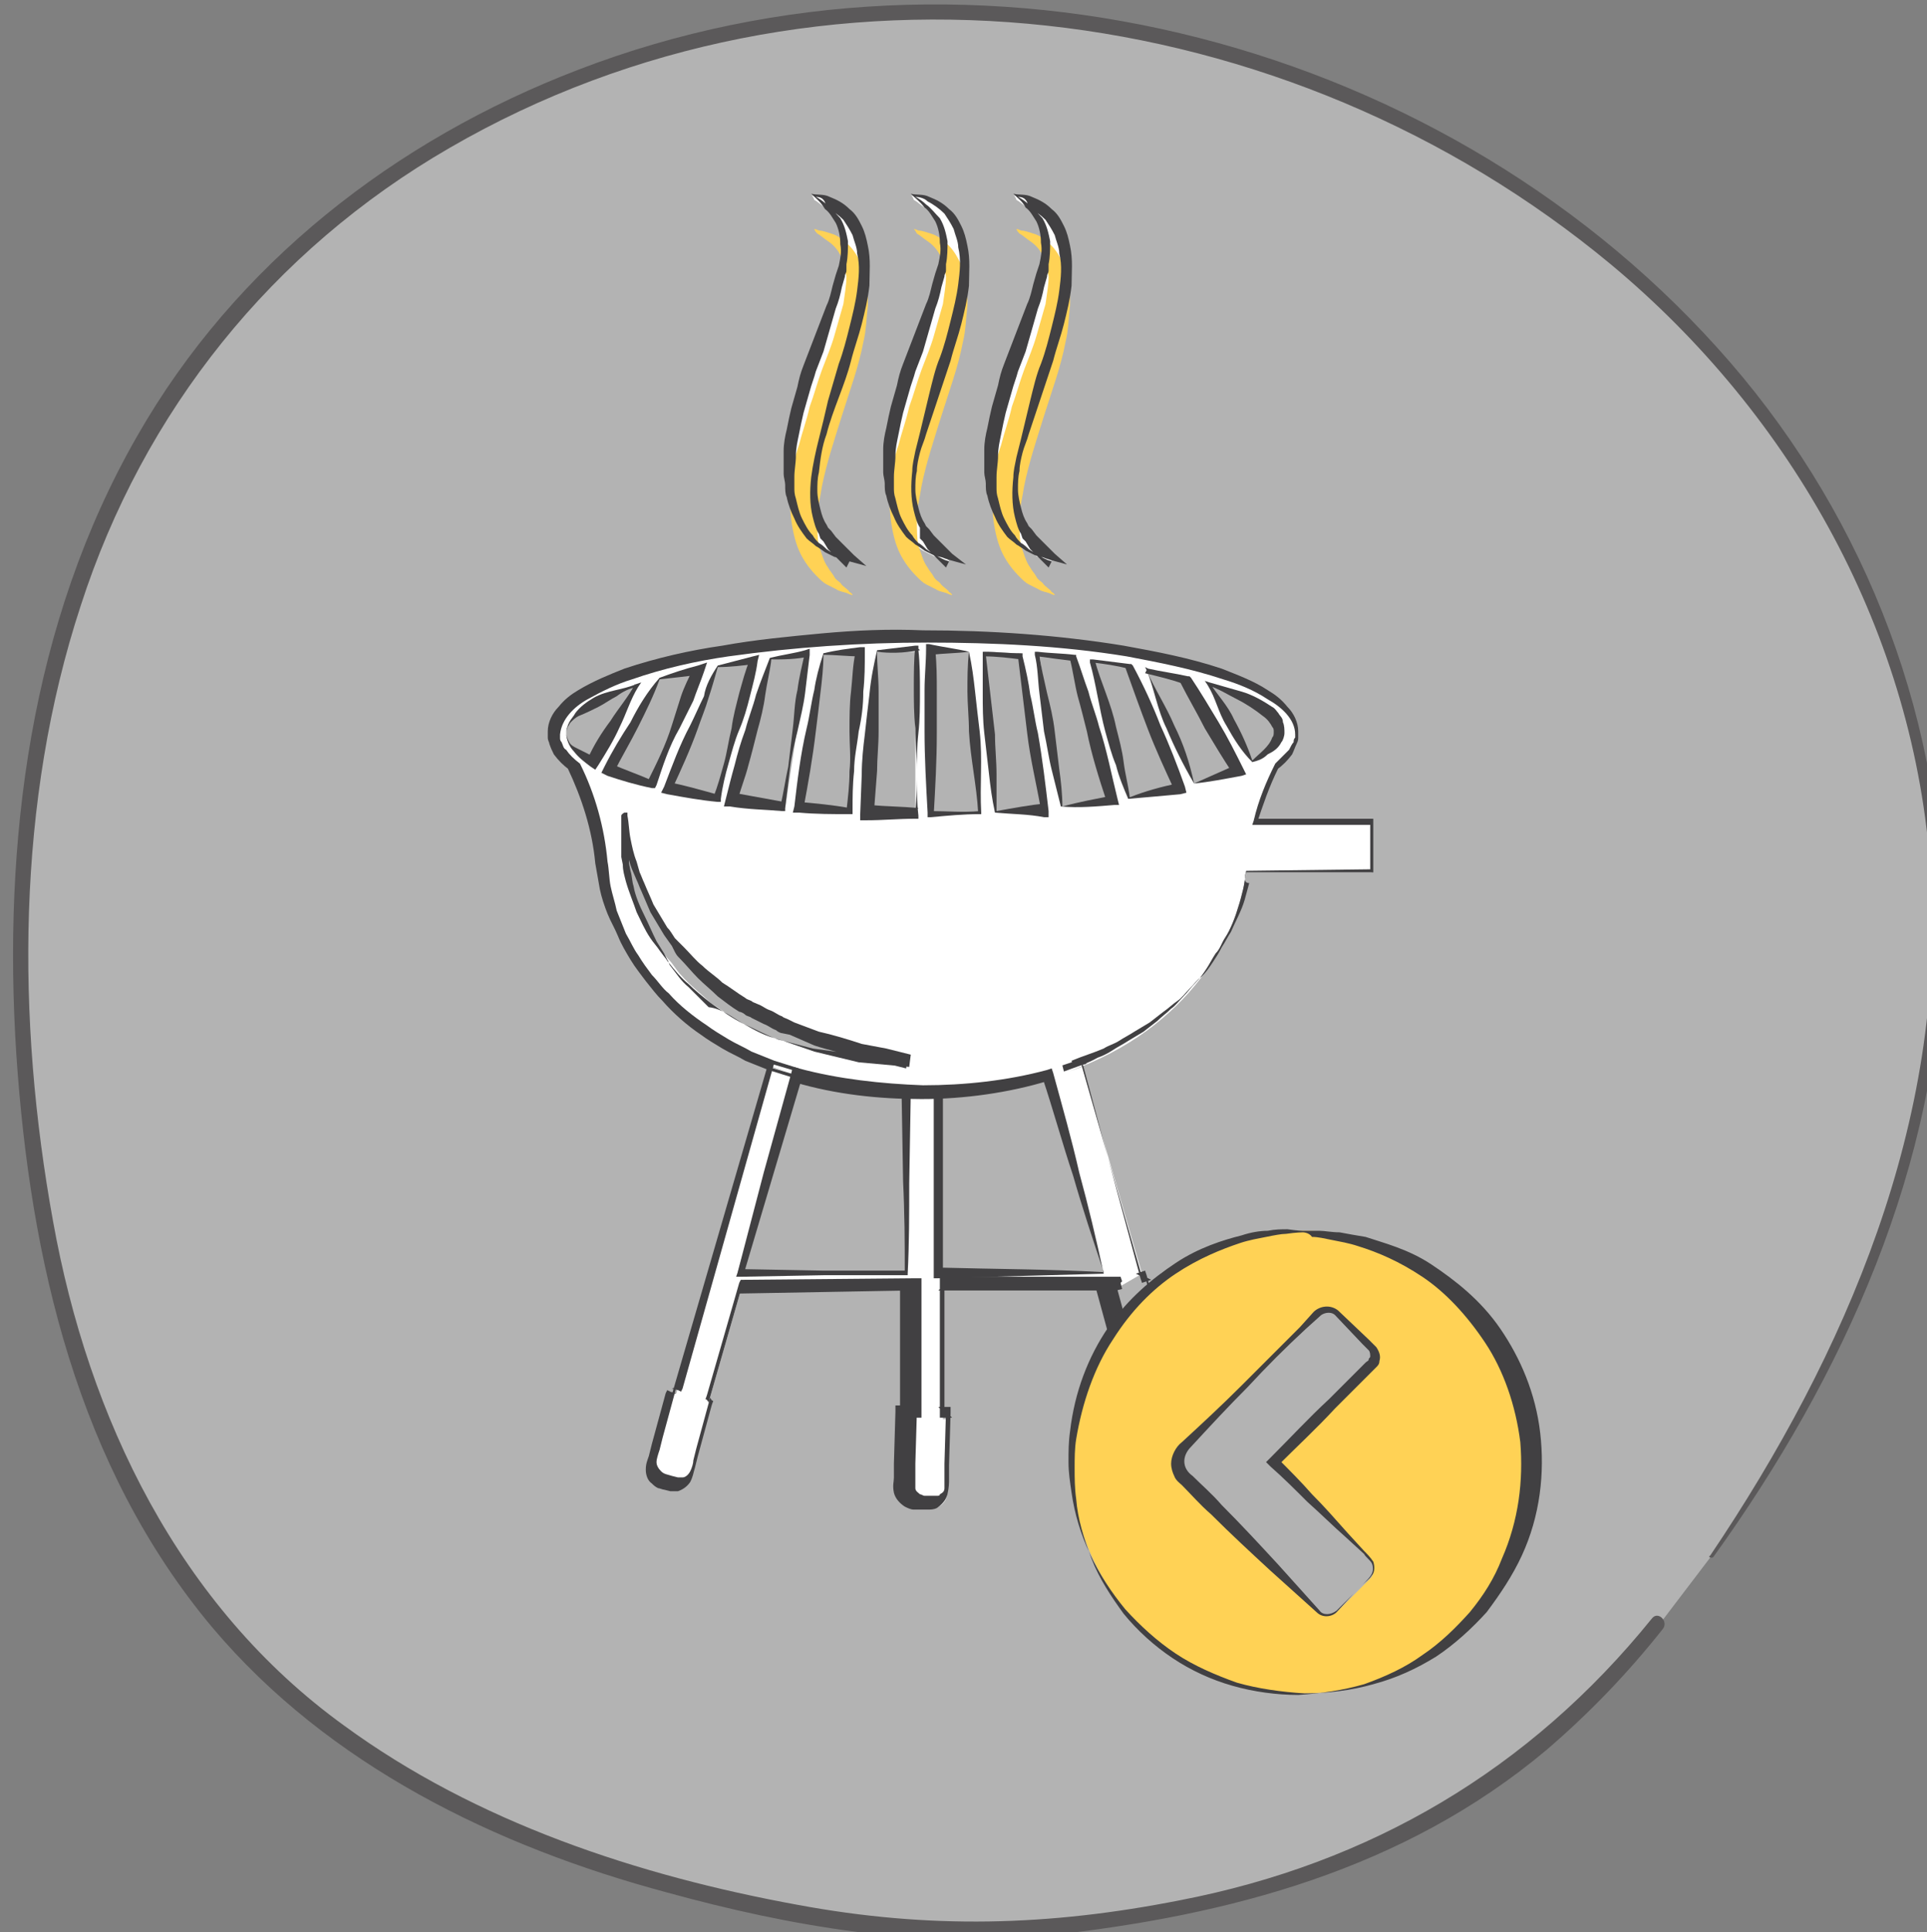 <?xml version="1.0" encoding="UTF-8" standalone="no"?>
<!-- Created with Inkscape (http://www.inkscape.org/) -->

<svg
   xmlns:dc="http://purl.org/dc/elements/1.1/"
   xmlns:cc="http://creativecommons.org/ns#"
   xmlns:rdf="http://www.w3.org/1999/02/22-rdf-syntax-ns#"
   xmlns:svg="http://www.w3.org/2000/svg"
   xmlns="http://www.w3.org/2000/svg"
   xmlns:sodipodi="http://sodipodi.sourceforge.net/DTD/sodipodi-0.dtd"
   xmlns:inkscape="http://www.inkscape.org/namespaces/inkscape"
   width="33.343mm"
   height="33.424mm"
   viewBox="0 0 33.343 33.424"
   version="1.1"
   id="svg22131"
   inkscape:version="0.92.3 (2405546, 2018-03-11)">
  <rect x="0" y="0" width="33.343" height="33.424" fill="#808080" stroke="none"/>
  <defs
     id="defs22125" />
  <sodipodi:namedview
     id="base"
     pagecolor="#ffffff"
     bordercolor="#666666"
     borderopacity="1.0"
     inkscape:pageopacity="0.0"
     inkscape:pageshadow="2"
     inkscape:zoom="2.8"
     inkscape:cx="-73.365302"
     inkscape:cy="100.30585"
     inkscape:document-units="mm"
     inkscape:current-layer="layer1"
     showgrid="false"
     fit-margin-top="0"
     fit-margin-left="0"
     fit-margin-right="0"
     fit-margin-bottom="0"
     inkscape:window-width="1920"
     inkscape:window-height="1016"
     inkscape:window-x="0"
     inkscape:window-y="27"
     inkscape:window-maximized="1" />
  <g
     inkscape:label="Layer 1"
     inkscape:groupmode="layer"
     id="layer1"
     transform="translate(-55.9,-141.949)">
    <g
       transform="matrix(0.265,0,0,0.265,-87.977,93.043)"
       style="display:inline;opacity:0.4"
       id="g40324"
       class="st13">
      <path
         style="fill:#ffffff"
         inkscape:connector-curvature="0"
         id="path40318"
         d="m 654.7,286.1 c 7.9,-11.2 13.5,-23.6 14.6,-36.8 1.1,-13.2 -2.7,-27.4 -12.5,-39.4 -9.8,-12 -25.8,-21.5 -43.1,-24 -22.9,-3.3 -44.8,6 -56.4,20.2 -11.6,14.2 -14.2,32.4 -12.5,50.2 1.2,12.6 4.4,26 14.7,36.7 14.8,15.2 42.7,18.4 49.5,17.7 16,-1.5 30,-4.7 42.2,-20"
         class="st7" />
      <g
         id="g40322">
        <path
           style="fill:#231f20"
           inkscape:connector-curvature="0"
           id="path40320"
           d="m 654.8,286.2 c 8.5,-11.8 14.8,-25.6 15,-40.4 0.2,-13.8 -4.9,-27.2 -13.9,-37.6 -18.2,-21 -49.2,-29.1 -75.2,-19.1 -12,4.6 -22.4,12.7 -28.8,23.9 -7,12.2 -8.8,26.5 -7.9,40.4 0.9,13.4 4,26.9 12.8,37.4 7.6,9 18.5,14.3 29.7,17.3 8,2.2 16.6,3.7 24.9,2.8 11.8,-1.3 23.2,-4.3 32.5,-12.1 2.8,-2.4 5.3,-5 7.6,-7.9 0.4,-0.5 -0.3,-1.2 -0.7,-0.7 -8,9.9 -18.4,16 -30.8,18.4 -8.6,1.7 -16.4,1.9 -25,0.3 -10.4,-1.9 -21,-5.4 -29.6,-11.7 -10.8,-7.8 -16.7,-20.1 -19,-32.9 -2.4,-13.2 -2.4,-27.4 1.8,-40.2 4.1,-12.7 12.5,-23.2 24.1,-29.9 24,-13.9 54.7,-9.9 75.8,7.6 11.9,9.9 19.9,24.2 20.9,39.8 1,16.1 -5.5,31.3 -14.4,44.5 -0.2,0.1 0.1,0.2 0.2,0.1 z"
           class="st4" />
      </g>
    </g>
    <g
       transform="matrix(0.265,0,0,0.265,-87.977,93.043)"
       style="display:inline"
       id="g40392"
       class="st14">
      <g
         id="g40334">
        <path
           style="fill:#ffffff"
           inkscape:connector-curvature="0"
           id="path40326"
           d="m 624.3,241.5 h 8.2 v -3.2 h -7.6 c 0.4,-1.5 0.9,-2.7 1.4,-3.7 0.8,-0.7 1.3,-1.4 1.3,-2.2 0,0 0,0 0,0 0,0 0,0 0,0 -0.1,-4.1 -12.6,-6.3 -24.3,-6.3 -11.7,0 -24.2,2.2 -24.3,6.3 0,0 0,0 0,0 0,0 0,0 0,0 0,0.8 0.5,1.5 1.3,2.2 0.7,1.5 1.6,3.8 1.9,6.6 0.4,4.3 3.8,10.9 12.7,13.5 l -1.7,-0.5 -6.1,21.3 -0.4,-0.1 -1.3,4.6 c -0.2,0.6 0.2,1.1 0.7,1.3 l 0.7,0.2 c 0.3,0.1 0.6,0 0.8,-0.1 0.2,-0.1 0.4,-0.4 0.5,-0.6 l 1.3,-4.6 -0.2,-0.1 2.1,-7.3 h 11.2 v 8.3 h -0.3 l -0.1,4.8 c 0,0.6 0.5,1.1 1,1.1 h 0.7 c 0.3,0 0.5,-0.1 0.7,-0.3 0.2,-0.2 0.3,-0.5 0.3,-0.7 l 0.1,-4.8 h -0.4 v -8.4 h 11.1 l 1.9,-1.1 -3.9,-13.5 -0.9,0.3 c 7.9,-2.8 11.1,-8.9 11.6,-13 z m -44.4,-9.1 c 0,-1.1 1.7,-2.2 4.6,-3.1 l -2.9,5 c -1.1,-0.6 -1.7,-1.3 -1.7,-1.9 z m 44.8,1.9 -2.9,-5 c 2.9,0.9 4.6,2 4.6,3.1 0.1,0.6 -0.6,1.3 -1.7,1.9 z m -16.8,3.3 -0.7,-10.5 c 0.8,0 1.6,0.1 2.4,0.1 l 1.6,10.1 c -1,0.1 -2.1,0.2 -3.3,0.3 z m 4.4,-0.4 -1.5,-9.9 c 0.8,0.1 1.6,0.1 2.4,0.2 l 2.5,9.3 c -1.2,0.2 -2.3,0.3 -3.4,0.4 z m 4.3,-0.5 -2.4,-9 c 0.8,0.1 1.6,0.2 2.3,0.3 l 3.3,8 c -0.9,0.2 -2,0.5 -3.2,0.7 z m 4.3,-1 -3.1,-7.4 c 0.9,0.2 1.8,0.4 2.6,0.6 l 3.4,5.9 c -0.8,0.3 -1.8,0.6 -2.9,0.9 z m -14.7,-8.6 0.7,10.5 c -1,0 -2.1,0.1 -3.2,0.1 V 227 c 0.8,0 1.7,0 2.5,0.1 z m -20.2,1.7 c 0.8,-0.2 1.6,-0.4 2.6,-0.6 l -3.1,7.4 c -1.1,-0.3 -2,-0.6 -2.8,-1 z m 3.8,-0.8 c 0.7,-0.1 1.5,-0.2 2.3,-0.3 l -2.4,9 c -1.2,-0.2 -2.3,-0.4 -3.2,-0.7 z m 3.5,-0.4 c 0.8,-0.1 1.5,-0.2 2.4,-0.2 l -1.5,9.9 c -1.2,-0.1 -2.3,-0.3 -3.3,-0.4 z m 3.4,-0.4 c 0.8,-0.1 1.6,-0.1 2.4,-0.1 l -0.7,10.5 c -1.1,-0.1 -2.2,-0.1 -3.3,-0.2 z m 3.5,-0.1 c 0.8,0 1.6,0 2.5,0 v 10.7 c -1.1,0 -2.2,0 -3.2,-0.1 z m -8.7,24.3 c -0.8,-0.4 -1.4,-0.9 -2.2,-1.4 -0.6,-0.6 -1.3,-1.1 -1.9,-1.8 -0.3,-0.3 -0.5,-0.7 -0.8,-1 -0.3,-0.3 -0.5,-0.7 -0.7,-1 -0.5,-0.7 -0.8,-1.4 -1.1,-2.1 -0.2,-0.7 -0.5,-1.3 -0.7,-2 -0.2,-0.6 -0.3,-1.2 -0.3,-1.7 -0.1,-0.5 -0.1,-1 -0.1,-1.3 0,-0.7 0,-1.2 0,-1.2 0,0 0,0.4 0.2,1.1 0.1,0.7 0.4,1.7 0.8,2.9 0.2,0.6 0.5,1.2 0.8,1.8 0.4,0.6 0.7,1.3 1.2,1.9 0.2,0.3 0.4,0.6 0.7,0.9 0.3,0.3 0.5,0.6 0.8,0.9 0.5,0.6 1.2,1.1 1.8,1.6 0.7,0.4 1.3,1 2,1.4 0.7,0.3 1.4,0.8 2.1,1.1 0.7,0.3 1.4,0.6 2.1,0.8 0.7,0.2 1.3,0.4 1.9,0.6 0.3,0.1 0.6,0.2 0.9,0.2 0.3,0.1 0.5,0.1 0.8,0.2 0.5,0.1 0.9,0.2 1.3,0.3 0.7,0.1 1.1,0.2 1.1,0.2 0,0 -0.4,0 -1.2,0 -0.4,0 -0.8,0 -1.3,-0.1 -0.3,0 -0.5,0 -0.8,0 -0.3,0 -0.6,-0.1 -0.9,-0.2 -0.6,-0.1 -1.3,-0.3 -2,-0.4 -0.7,-0.2 -1.4,-0.4 -2.2,-0.7 -0.8,-0.2 -1.5,-0.6 -2.3,-1 z m 23.5,16.2 h -10.8 v -11.8 h -1.1 -1.1 v 11.8 h -10.9 l 3.7,-12.9 c 2.4,0.7 5.1,1.1 8.2,1.1 3.1,0 5.8,-0.4 8.2,-1.1 z"
           class="st7" />
        <path
           style="fill:#ffffff"
           inkscape:connector-curvature="0"
           id="path40328"
           d="m 595.9,197.3 c 0,0 0.1,0 0.3,0.1 0.2,0 0.5,0.1 0.8,0.2 0.4,0.1 0.8,0.4 1.2,0.8 0.4,0.4 0.7,1 1,1.7 0.2,0.7 0.2,1.4 0.2,2.2 -0.1,0.8 -0.1,1.6 -0.3,2.4 -0.3,1.6 -0.9,3.2 -1.4,4.8 -0.5,1.6 -1,3.1 -1.3,4.6 -0.1,0.7 -0.3,1.4 -0.3,2.1 0,0.7 0,1.3 0.1,1.8 0.2,0.5 0.3,1 0.6,1.4 0.1,0.2 0.3,0.4 0.4,0.6 0.1,0.2 0.3,0.3 0.4,0.4 0.2,0.3 0.5,0.4 0.6,0.6 0.2,0.1 0.2,0.2 0.2,0.2 0,0 -0.1,0 -0.3,-0.1 -0.2,-0.1 -0.5,-0.1 -0.8,-0.3 -0.2,-0.1 -0.4,-0.2 -0.6,-0.3 -0.2,-0.1 -0.4,-0.3 -0.6,-0.5 -0.4,-0.4 -0.8,-0.9 -1.1,-1.5 -0.3,-0.6 -0.5,-1.4 -0.6,-2.2 -0.1,-0.8 -0.1,-1.6 0,-2.4 0.1,-0.8 0.2,-1.7 0.5,-2.5 0.2,-0.8 0.5,-1.6 0.7,-2.5 0.3,-0.8 0.5,-1.6 0.8,-2.4 0.3,-0.8 0.6,-1.5 0.8,-2.2 0.2,-0.7 0.4,-1.4 0.6,-2.1 0.1,-0.7 0.2,-1.3 0.2,-1.8 -0.1,-0.5 -0.2,-1 -0.4,-1.4 -0.2,-0.4 -0.5,-0.7 -0.8,-0.9 -0.3,-0.2 -0.5,-0.4 -0.7,-0.5 -0.1,-0.3 -0.2,-0.3 -0.2,-0.3 z"
           class="st7" />
        <path
           style="fill:#ffffff"
           inkscape:connector-curvature="0"
           id="path40330"
           d="m 602.4,197.3 c 0,0 0.1,0 0.3,0.1 0.2,0 0.5,0.1 0.8,0.2 0.4,0.1 0.8,0.4 1.2,0.8 0.4,0.4 0.7,1 1,1.7 0.2,0.7 0.2,1.4 0.2,2.2 -0.1,0.8 -0.1,1.6 -0.3,2.4 -0.3,1.6 -0.9,3.2 -1.4,4.8 -0.5,1.6 -1,3.1 -1.3,4.6 -0.1,0.7 -0.3,1.4 -0.3,2.1 0,0.7 0,1.3 0.1,1.8 0.2,0.5 0.3,1 0.6,1.4 0.1,0.2 0.3,0.4 0.4,0.6 0.1,0.2 0.3,0.3 0.4,0.4 0.2,0.3 0.5,0.4 0.6,0.6 0.2,0.1 0.2,0.2 0.2,0.2 0,0 -0.1,0 -0.3,-0.1 -0.2,-0.1 -0.5,-0.1 -0.8,-0.3 -0.2,-0.1 -0.4,-0.2 -0.6,-0.3 -0.2,-0.1 -0.4,-0.3 -0.6,-0.5 -0.4,-0.4 -0.8,-0.9 -1.1,-1.5 -0.3,-0.6 -0.5,-1.4 -0.6,-2.2 -0.1,-0.8 -0.1,-1.6 0,-2.4 0.1,-0.8 0.2,-1.7 0.5,-2.5 0.2,-0.8 0.5,-1.6 0.7,-2.5 0.3,-0.8 0.5,-1.6 0.8,-2.4 0.3,-0.8 0.6,-1.5 0.8,-2.2 0.2,-0.7 0.4,-1.4 0.6,-2.1 0.1,-0.7 0.2,-1.3 0.2,-1.8 -0.1,-0.5 -0.2,-1 -0.4,-1.4 -0.2,-0.4 -0.5,-0.7 -0.8,-0.9 -0.3,-0.2 -0.5,-0.4 -0.7,-0.5 -0.1,-0.3 -0.2,-0.3 -0.2,-0.3 z"
           class="st7" />
        <path
           style="fill:#ffffff"
           inkscape:connector-curvature="0"
           id="path40332"
           d="m 609.1,197.3 c 0,0 0.1,0 0.3,0.1 0.2,0 0.5,0.1 0.8,0.2 0.4,0.1 0.8,0.4 1.2,0.8 0.4,0.4 0.7,1 1,1.7 0.2,0.7 0.2,1.4 0.2,2.2 -0.1,0.8 -0.1,1.6 -0.3,2.4 -0.3,1.6 -0.9,3.2 -1.4,4.8 -0.5,1.6 -1,3.1 -1.3,4.6 -0.1,0.7 -0.3,1.4 -0.3,2.1 0,0.7 0,1.3 0.1,1.8 0.2,0.5 0.3,1 0.6,1.4 0.1,0.2 0.3,0.4 0.4,0.6 0.1,0.2 0.3,0.3 0.4,0.4 0.2,0.3 0.5,0.4 0.6,0.6 0.2,0.1 0.2,0.2 0.2,0.2 0,0 -0.1,0 -0.3,-0.1 -0.2,-0.1 -0.5,-0.1 -0.8,-0.3 -0.2,-0.1 -0.4,-0.2 -0.6,-0.3 -0.2,-0.1 -0.4,-0.3 -0.6,-0.5 -0.4,-0.4 -0.8,-0.9 -1.1,-1.5 -0.3,-0.6 -0.5,-1.4 -0.6,-2.2 -0.1,-0.8 -0.1,-1.6 0,-2.4 0.1,-0.8 0.2,-1.7 0.5,-2.5 0.2,-0.8 0.5,-1.6 0.7,-2.5 0.3,-0.8 0.5,-1.6 0.8,-2.4 0.3,-0.8 0.6,-1.5 0.8,-2.2 0.2,-0.7 0.4,-1.4 0.6,-2.1 0.1,-0.7 0.2,-1.3 0.2,-1.8 -0.1,-0.5 -0.2,-1 -0.4,-1.4 -0.2,-0.4 -0.5,-0.7 -0.8,-0.9 -0.3,-0.2 -0.5,-0.4 -0.7,-0.5 -0.1,-0.3 -0.2,-0.3 -0.2,-0.3 z"
           class="st7" />
      </g>
      <path
         style="fill:#ffd255"
         inkscape:connector-curvature="0"
         id="path40336"
         d="m 596.1,199.5 c 0,0 0.1,0 0.3,0.1 0.2,0 0.5,0.1 0.8,0.2 0.4,0.1 0.8,0.4 1.2,0.8 0.4,0.4 0.7,1 1,1.7 0.2,0.7 0.2,1.4 0.2,2.2 -0.1,0.8 -0.1,1.6 -0.3,2.4 -0.3,1.6 -0.9,3.2 -1.4,4.8 -0.5,1.6 -1,3.1 -1.3,4.6 -0.1,0.7 -0.3,1.4 -0.3,2.1 0,0.7 0,1.3 0.1,1.8 0.2,0.5 0.3,1 0.6,1.4 0.1,0.2 0.3,0.4 0.4,0.6 0.1,0.2 0.3,0.3 0.4,0.4 0.2,0.3 0.5,0.4 0.6,0.6 0.2,0.1 0.2,0.2 0.2,0.2 0,0 -0.1,0 -0.3,-0.1 -0.2,-0.1 -0.5,-0.1 -0.8,-0.3 -0.2,-0.1 -0.4,-0.2 -0.6,-0.3 -0.2,-0.1 -0.4,-0.3 -0.6,-0.5 -0.4,-0.4 -0.8,-0.9 -1.1,-1.5 -0.3,-0.6 -0.5,-1.4 -0.6,-2.2 -0.1,-0.8 -0.1,-1.6 0,-2.4 0.1,-0.8 0.2,-1.7 0.5,-2.5 0.2,-0.8 0.5,-1.6 0.7,-2.5 0.3,-0.8 0.5,-1.6 0.8,-2.4 0.3,-0.8 0.6,-1.5 0.8,-2.2 0.2,-0.7 0.4,-1.4 0.6,-2.1 0.1,-0.7 0.2,-1.3 0.2,-1.8 -0.1,-0.5 -0.2,-1 -0.4,-1.4 -0.2,-0.4 -0.5,-0.7 -0.8,-0.9 -0.3,-0.2 -0.5,-0.4 -0.7,-0.5 -0.2,-0.2 -0.2,-0.3 -0.2,-0.3 z"
         class="st15" />
      <path
         style="fill:#ffd255"
         inkscape:connector-curvature="0"
         id="path40338"
         d="m 602.6,199.5 c 0,0 0.1,0 0.3,0.1 0.2,0 0.5,0.1 0.8,0.2 0.4,0.1 0.8,0.4 1.2,0.8 0.4,0.4 0.7,1 1,1.7 0.2,0.7 0.2,1.4 0.2,2.2 -0.1,0.8 -0.1,1.6 -0.3,2.4 -0.3,1.6 -0.9,3.2 -1.4,4.8 -0.5,1.6 -1,3.1 -1.3,4.6 -0.1,0.7 -0.3,1.4 -0.3,2.1 0,0.7 0,1.3 0.1,1.8 0.2,0.5 0.3,1 0.6,1.4 0.1,0.2 0.3,0.4 0.4,0.6 0.1,0.2 0.3,0.3 0.4,0.4 0.2,0.3 0.5,0.4 0.6,0.6 0.2,0.1 0.2,0.2 0.2,0.2 0,0 -0.1,0 -0.3,-0.1 -0.2,-0.1 -0.5,-0.1 -0.8,-0.3 -0.2,-0.1 -0.4,-0.2 -0.6,-0.3 -0.2,-0.1 -0.4,-0.3 -0.6,-0.5 -0.4,-0.4 -0.8,-0.9 -1.1,-1.5 -0.3,-0.6 -0.5,-1.4 -0.6,-2.2 -0.1,-0.8 -0.1,-1.6 0,-2.4 0.1,-0.8 0.2,-1.7 0.5,-2.5 0.2,-0.8 0.5,-1.6 0.7,-2.5 0.3,-0.8 0.5,-1.6 0.8,-2.4 0.3,-0.8 0.6,-1.5 0.8,-2.2 0.2,-0.7 0.4,-1.4 0.6,-2.1 0.1,-0.7 0.2,-1.3 0.2,-1.8 -0.1,-0.5 -0.2,-1 -0.4,-1.4 -0.2,-0.4 -0.5,-0.7 -0.8,-0.9 -0.3,-0.2 -0.5,-0.4 -0.7,-0.5 -0.1,-0.2 -0.2,-0.3 -0.2,-0.3 z"
         class="st15" />
      <path
         style="fill:#ffd255"
         inkscape:connector-curvature="0"
         id="path40340"
         d="m 609.3,199.5 c 0,0 0.1,0 0.3,0.1 0.2,0 0.5,0.1 0.8,0.2 0.4,0.1 0.8,0.4 1.2,0.8 0.4,0.4 0.7,1 1,1.7 0.2,0.7 0.2,1.4 0.2,2.2 -0.1,0.8 -0.1,1.6 -0.3,2.4 -0.3,1.6 -0.9,3.2 -1.4,4.8 -0.5,1.6 -1,3.1 -1.3,4.6 -0.1,0.7 -0.3,1.4 -0.3,2.1 0,0.7 0,1.3 0.1,1.8 0.2,0.5 0.3,1 0.6,1.4 0.1,0.2 0.3,0.4 0.4,0.6 0.1,0.2 0.3,0.3 0.4,0.4 0.2,0.3 0.5,0.4 0.6,0.6 0.2,0.1 0.2,0.2 0.2,0.2 0,0 -0.1,0 -0.3,-0.1 -0.2,-0.1 -0.5,-0.1 -0.8,-0.3 -0.2,-0.1 -0.4,-0.2 -0.6,-0.3 -0.2,-0.1 -0.4,-0.3 -0.6,-0.5 -0.4,-0.4 -0.8,-0.9 -1.1,-1.5 -0.3,-0.6 -0.5,-1.4 -0.6,-2.2 -0.1,-0.8 -0.1,-1.6 0,-2.4 0.1,-0.8 0.2,-1.7 0.5,-2.5 0.2,-0.8 0.5,-1.6 0.7,-2.5 0.3,-0.8 0.5,-1.6 0.8,-2.4 0.3,-0.8 0.6,-1.5 0.8,-2.2 0.2,-0.7 0.4,-1.4 0.6,-2.1 0.1,-0.7 0.2,-1.3 0.2,-1.8 -0.1,-0.5 -0.2,-1 -0.4,-1.4 -0.2,-0.4 -0.5,-0.7 -0.8,-0.9 -0.3,-0.2 -0.5,-0.4 -0.7,-0.5 -0.2,-0.2 -0.2,-0.3 -0.2,-0.3 z"
         class="st15" />
      <g
         id="g40380">
        <g
           id="g40372">
          <path
             style="fill:#414042"
             inkscape:connector-curvature="0"
             id="path40342"
             d="m 624.3,241.4 8.2,-0.1 -0.1,0.1 v -3.2 l 0.2,0.2 h -7.6 -0.3 l 0.1,-0.3 c 0.3,-1.3 0.8,-2.5 1.4,-3.7 v 0 0 c 0.3,-0.3 0.6,-0.6 0.9,-0.9 0.1,-0.2 0.2,-0.4 0.3,-0.5 0,-0.1 0,-0.2 0.1,-0.3 0,0 0,-0.1 0,-0.1 v -0.1 c 0,0 0,0 0,0 v 0 0 0 c 0,-1 -0.9,-1.8 -1.8,-2.3 -0.9,-0.6 -1.9,-1 -2.9,-1.3 -2.1,-0.7 -4.2,-1.1 -6.3,-1.5 -4.3,-0.7 -8.7,-0.9 -13,-0.9 -4.4,0 -8.7,0.3 -13,0.9 -2.1,0.3 -4.3,0.8 -6.3,1.5 -1,0.3 -2,0.8 -2.9,1.3 -0.9,0.5 -1.7,1.3 -1.8,2.3 v 0 0 c 0,0 0,0.1 0,0.1 0,0.1 0,0.1 0,0.1 0,0.1 0,0.2 0.1,0.3 0.1,0.2 0.1,0.4 0.3,0.5 0.2,0.3 0.5,0.6 0.9,0.9 v 0 0 c 1,2 1.6,4.2 1.8,6.4 0.1,0.5 0.1,1.1 0.2,1.6 0.1,0.5 0.3,1.1 0.4,1.6 0.2,0.5 0.4,1 0.6,1.5 0.3,0.5 0.5,1 0.8,1.4 0.3,0.5 0.6,0.9 0.9,1.3 0.4,0.4 0.7,0.9 1.1,1.2 0.7,0.8 1.6,1.5 2.5,2.1 0.4,0.3 0.9,0.6 1.4,0.9 0.5,0.3 1,0.5 1.5,0.8 l 1.5,0.6 1.6,0.5 -0.1,0.2 -1.7,-0.5 0.2,-0.1 -6,21.3 -0.1,0.2 -0.2,-0.1 -0.4,-0.1 0.3,-0.1 -0.9,3.3 -0.2,0.8 c -0.1,0.3 -0.2,0.6 -0.2,0.8 0,0.2 0.1,0.4 0.3,0.6 0.2,0.2 0.4,0.2 0.7,0.3 l 0.4,0.1 c 0.1,0 0.2,0 0.3,0 0.2,0 0.4,-0.2 0.5,-0.4 0.1,-0.2 0.2,-0.5 0.2,-0.7 l 0.2,-0.8 0.9,-3.3 0.2,0.3 -0.2,-0.1 -0.3,-0.1 0.1,-0.3 2.1,-7.3 0.1,-0.2 h 0.2 l 11.2,-0.1 h 0.4 v 0.4 8.3 0.4 h -0.4 -0.3 l 0.4,-0.4 -0.1,3.4 v 0.9 c 0,0.3 0,0.6 0,0.7 0,0.2 0.2,0.3 0.3,0.4 0.1,0 0.2,0.1 0.3,0.1 h 0.4 0.4 c 0.1,0 0.2,0 0.2,-0.1 0.2,-0.1 0.3,-0.2 0.3,-0.4 0,-0.1 0,-0.5 0,-0.7 v -0.9 l 0.1,-3.4 0.4,0.4 h -0.4 -0.4 v -0.4 -8.4 -0.4 h 0.4 11.1 0.3 l 0.1,0.3 -0.1,0.1 0.1,0.4 -0.4,0.1 -0.3,0.1 0.3,-0.5 0.9,3.3 0.2,0.8 c 0.1,0.3 0.1,0.6 0.2,0.7 0.1,0.2 0.3,0.3 0.4,0.3 0.1,0 0.2,0 0.3,0 l 0.4,-0.1 0.4,-0.1 c 0.1,0 0.2,-0.1 0.2,-0.1 0.1,-0.1 0.2,-0.3 0.2,-0.5 0,-0.1 -0.1,-0.5 -0.2,-0.7 l -0.2,-0.8 -0.9,-3.3 0.4,0.2 -0.3,0.1 -0.3,0.1 -0.1,-0.3 -3.8,-14.1 0.3,0.1 -0.9,0.2 -0.1,-0.4 c 0.7,-0.3 1.4,-0.5 2.1,-0.8 0.3,-0.2 0.7,-0.3 1,-0.5 0.3,-0.2 0.7,-0.4 1,-0.6 l 1,-0.6 0.9,-0.7 c 0.3,-0.2 0.6,-0.5 0.9,-0.7 0.3,-0.2 0.5,-0.5 0.8,-0.8 0.3,-0.3 0.5,-0.6 0.8,-0.8 0.3,-0.3 0.5,-0.6 0.7,-0.9 0.2,-0.3 0.4,-0.6 0.6,-1 0.2,-0.3 0.4,-0.7 0.6,-1 0.3,-0.7 0.7,-1.4 0.9,-2.1 0.1,-0.4 0.2,-0.7 0.3,-1.1 -0.4,0 -0.3,-0.4 -0.2,-0.8 z m 0,0.1 c -0.1,0.4 -0.1,0.7 -0.2,1.1 -0.1,0.4 -0.2,0.8 -0.3,1.1 -0.2,0.7 -0.5,1.5 -0.9,2.1 -0.2,0.3 -0.3,0.7 -0.6,1 -0.2,0.3 -0.4,0.7 -0.6,1 -0.2,0.3 -0.4,0.6 -0.7,0.9 -0.3,0.3 -0.5,0.6 -0.8,0.9 -0.3,0.3 -0.5,0.6 -0.8,0.8 -0.3,0.3 -0.6,0.5 -0.9,0.8 l -0.9,0.7 -1,0.6 c -0.3,0.2 -0.7,0.4 -1,0.6 -0.3,0.2 -0.7,0.4 -1,0.5 -0.7,0.4 -1.4,0.6 -2.2,0.9 l -0.1,-0.4 0.9,-0.3 0.2,-0.1 0.1,0.2 4,14 -0.4,-0.2 0.3,-0.1 0.3,-0.1 0.1,0.3 0.9,3.3 0.2,0.8 c 0.1,0.3 0.2,0.5 0.2,0.9 0,0.4 -0.2,0.8 -0.4,1 -0.1,0.1 -0.3,0.2 -0.5,0.3 -0.2,0.1 -0.3,0.1 -0.4,0.1 -0.1,0 -0.2,0.1 -0.4,0.1 -0.2,0 -0.4,0 -0.6,0 -0.4,-0.1 -0.7,-0.3 -0.9,-0.6 -0.2,-0.4 -0.2,-0.6 -0.3,-0.9 l -0.2,-0.8 -0.9,-3.3 -0.1,-0.4 0.4,-0.1 0.3,-0.1 -0.3,0.5 0.1,-0.1 0.4,0.3 h -11.1 l 0.4,-0.4 v 8.4 l -0.4,-0.4 h 0.4 0.4 v 0.4 l -0.1,3.4 v 0.9 c 0,0.3 0,0.5 -0.1,1 -0.1,0.4 -0.4,0.7 -0.7,0.9 -0.2,0.1 -0.4,0.1 -0.6,0.1 h -0.4 c -0.2,0 -0.3,0 -0.5,0 -0.2,0 -0.4,-0.1 -0.6,-0.2 -0.3,-0.2 -0.6,-0.5 -0.7,-0.9 -0.1,-0.5 0,-0.7 0,-1 v -0.9 l 0.1,-3.4 v -0.4 h 0.4 0.3 l -0.4,0.4 v -8.3 l 0.4,0.4 -11.1,0.2 0.3,-0.2 -2.1,7.3 -0.2,-0.3 0.2,0.1 0.3,0.1 -0.1,0.3 -0.9,3.3 -0.2,0.8 c -0.1,0.3 -0.1,0.5 -0.3,0.9 -0.2,0.3 -0.5,0.5 -0.8,0.6 -0.2,0 -0.3,0 -0.5,0 l -0.4,-0.1 c -0.1,0 -0.3,-0.1 -0.4,-0.1 -0.2,-0.1 -0.3,-0.2 -0.4,-0.3 -0.3,-0.2 -0.4,-0.6 -0.4,-0.9 0,-0.4 0.1,-0.6 0.2,-0.9 l 0.2,-0.8 0.9,-3.3 0.1,-0.2 0.2,0.1 0.4,0.1 -0.3,0.1 6.2,-21.3 v -0.1 h 0.1 l 1.7,0.5 -0.1,0.2 -1.6,-0.5 -1.5,-0.6 c -0.5,-0.3 -1,-0.5 -1.5,-0.8 -0.5,-0.3 -1,-0.6 -1.4,-0.9 -0.9,-0.6 -1.8,-1.4 -2.5,-2.2 -0.4,-0.4 -0.7,-0.8 -1.1,-1.3 -0.3,-0.4 -0.7,-0.9 -1,-1.4 -0.3,-0.5 -0.6,-1 -0.8,-1.5 -0.2,-0.5 -0.5,-1 -0.7,-1.5 -0.2,-0.5 -0.4,-1.1 -0.5,-1.6 -0.1,-0.6 -0.2,-1.1 -0.3,-1.7 -0.2,-2.2 -0.9,-4.3 -1.8,-6.2 l 0.1,0.1 c -0.4,-0.3 -0.7,-0.6 -1,-1 -0.1,-0.2 -0.2,-0.4 -0.3,-0.7 0,-0.1 -0.1,-0.2 -0.1,-0.4 0,-0.1 0,-0.1 0,-0.2 0,-0.1 0,-0.1 0,-0.2 v 0 c 0,-0.6 0.3,-1.2 0.7,-1.6 0.4,-0.5 0.8,-0.8 1.3,-1.1 1,-0.6 2,-1 3,-1.4 2.1,-0.7 4.3,-1.2 6.4,-1.5 2.2,-0.4 4.4,-0.6 6.5,-0.8 2.2,-0.2 4.4,-0.3 6.6,-0.2 4.4,0 8.8,0.3 13.1,1 2.2,0.4 4.3,0.8 6.4,1.5 1,0.4 2.1,0.8 3,1.4 0.5,0.3 0.9,0.6 1.3,1.1 0.4,0.4 0.7,1 0.7,1.6 v 0 0 c 0,0.1 0,0 0,0.1 v 0.1 c 0,0.1 0,0.1 0,0.2 0,0.1 0,0.2 -0.1,0.4 -0.1,0.2 -0.2,0.5 -0.3,0.7 -0.3,0.4 -0.6,0.7 -1,1 l 0.1,-0.1 c -0.6,1.2 -1,2.4 -1.4,3.6 l -0.2,-0.3 h 7.6 0.2 v 0.2 3.2 0.1 h -0.1 z"
             class="st5" />
          <path
             style="fill:#414042"
             inkscape:connector-curvature="0"
             id="path40344"
             d="m 579.9,232.4 c 0,-0.2 0.1,-0.5 0.2,-0.7 0.1,-0.2 0.3,-0.4 0.4,-0.6 0.3,-0.4 0.7,-0.7 1.2,-1 0.9,-0.5 1.9,-0.5 2.8,-0.9 l 0.3,-0.1 -0.2,0.3 c -0.5,0.8 -0.8,1.8 -1.2,2.6 -0.4,0.9 -0.9,1.7 -1.4,2.5 l -0.2,0.3 -0.3,-0.2 c -0.4,-0.3 -0.8,-0.6 -1.1,-1 -0.3,-0.3 -0.5,-0.8 -0.5,-1.2 z m 0,0 c 0,0.2 0.1,0.4 0.2,0.6 0.1,0.2 0.3,0.3 0.5,0.4 0.4,0.2 0.8,0.4 1.2,0.6 l -0.5,0.1 c 0.4,-0.9 0.9,-1.7 1.5,-2.5 0.5,-0.8 1.2,-1.6 1.6,-2.4 l 0.1,0.2 c -0.5,0.1 -0.9,0.3 -1.3,0.6 -0.4,0.2 -0.8,0.5 -1.2,0.7 -0.4,0.2 -0.8,0.4 -1.3,0.6 -0.2,0.1 -0.4,0.3 -0.5,0.4 -0.1,0.1 -0.1,0.2 -0.2,0.3 0,0.1 -0.1,0.2 -0.1,0.4 z"
             class="st5" />
          <path
             style="fill:#414042"
             inkscape:connector-curvature="0"
             id="path40346"
             d="m 624.7,234.3 c -0.7,-0.7 -1.2,-1.5 -1.7,-2.4 -0.5,-0.8 -0.7,-1.8 -1.2,-2.6 l -0.2,-0.3 0.3,0.1 c 0.7,0.2 1.4,0.4 2.1,0.6 0.7,0.2 1.4,0.6 2,1 0.2,0.1 0.3,0.3 0.4,0.4 0.1,0.2 0.3,0.3 0.3,0.6 0.1,0.2 0.1,0.5 0.1,0.7 0,0.2 -0.1,0.5 -0.2,0.6 -0.2,0.4 -0.5,0.6 -0.9,0.8 -0.3,0.3 -0.6,0.4 -1,0.5 z m 0,-0.1 c 0.5,-0.5 1.1,-0.9 1.3,-1.5 0.1,-0.1 0.1,-0.2 0.1,-0.4 0,-0.1 0,-0.2 -0.1,-0.3 -0.1,-0.2 -0.3,-0.5 -0.6,-0.7 -0.5,-0.4 -1.1,-0.8 -1.7,-1.1 -0.6,-0.3 -1.2,-0.7 -1.9,-0.9 l 0.1,-0.2 c 0.5,0.8 1.2,1.5 1.6,2.4 0.5,0.9 0.9,1.8 1.2,2.7 z"
             class="st5" />
          <path
             style="fill:#414042"
             inkscape:connector-curvature="0"
             id="path40348"
             d="m 607.9,237.6 c -0.2,-0.9 -0.3,-1.7 -0.4,-2.6 -0.1,-0.9 -0.2,-1.7 -0.3,-2.6 -0.1,-0.9 -0.1,-1.7 -0.1,-2.6 0,-0.9 0,-1.8 0,-2.6 v -0.1 h 0.1 c 0.8,0 1.6,0.1 2.4,0.1 h 0.1 v 0.2 c 0.2,0.8 0.4,1.7 0.5,2.5 0.2,0.8 0.3,1.7 0.5,2.5 0.3,1.7 0.5,3.4 0.7,5.1 v 0.4 h -0.3 c -1,-0.2 -2.1,-0.2 -3.2,-0.3 z m 0.1,-0.1 c 1.1,-0.2 2.2,-0.4 3.2,-0.5 l -0.3,0.4 c -0.3,-1.7 -0.7,-3.3 -0.9,-5 -0.1,-0.8 -0.2,-1.7 -0.3,-2.5 -0.1,-0.8 -0.2,-1.7 -0.3,-2.5 l 0.2,0.2 c -0.8,-0.1 -1.6,-0.2 -2.4,-0.2 l 0.1,-0.1 c 0.1,0.9 0.2,1.7 0.3,2.6 0.1,0.9 0.2,1.7 0.3,2.6 0,0.9 0.1,1.7 0.1,2.6 0,0.7 0,1.6 0,2.4 z"
             class="st5" />
          <path
             style="fill:#414042"
             inkscape:connector-curvature="0"
             id="path40350"
             d="m 612.2,237.2 c -0.2,-0.8 -0.4,-1.6 -0.6,-2.4 -0.2,-0.8 -0.3,-1.6 -0.5,-2.5 -0.1,-0.8 -0.2,-1.7 -0.3,-2.5 -0.1,-0.8 -0.1,-1.7 -0.3,-2.5 v -0.2 h 0.2 c 0.8,0.1 1.6,0.1 2.4,0.2 h 0.1 v 0.1 c 0.3,0.8 0.5,1.5 0.8,2.3 0.2,0.8 0.5,1.5 0.7,2.3 0.5,1.5 0.8,3.1 1.2,4.7 l 0.1,0.4 h -0.3 c -1.2,0.1 -2.3,0.2 -3.5,0.1 z m 0.1,0 c 1.1,-0.3 2.2,-0.5 3.2,-0.7 l -0.3,0.4 c -0.5,-1.5 -1,-3.1 -1.3,-4.6 -0.2,-0.8 -0.4,-1.6 -0.6,-2.3 -0.2,-0.8 -0.3,-1.6 -0.5,-2.4 l 0.2,0.1 c -0.8,-0.1 -1.6,-0.2 -2.3,-0.3 l 0.1,-0.1 c 0.1,0.8 0.3,1.6 0.5,2.5 0.2,0.8 0.4,1.6 0.5,2.5 0.1,0.8 0.2,1.7 0.3,2.5 0.1,0.7 0.2,1.6 0.2,2.4 z"
             class="st5" />
          <path
             style="fill:#414042"
             inkscape:connector-curvature="0"
             id="path40352"
             d="m 616.6,236.7 c -0.3,-0.7 -0.6,-1.4 -0.8,-2.2 -0.3,-0.7 -0.5,-1.5 -0.7,-2.2 -0.4,-1.5 -0.6,-3.1 -1,-4.5 v -0.2 h 0.2 c 0.8,0.1 1.6,0.2 2.4,0.3 h 0.1 l 0.1,0.1 c 0.7,1.3 1.3,2.6 1.8,3.9 0.6,1.3 1.1,2.6 1.6,4 l 0.1,0.4 -0.4,0.1 c -1.1,0.1 -2.2,0.2 -3.4,0.3 z m 0.1,-0.1 c 1,-0.4 2.1,-0.7 3.1,-0.9 l -0.2,0.4 c -0.6,-1.3 -1.2,-2.6 -1.7,-3.9 -0.5,-1.3 -1,-2.7 -1.5,-4.1 l 0.2,0.1 c -0.8,-0.2 -1.5,-0.3 -2.3,-0.4 l 0.1,-0.2 c 0.4,1.5 1.1,2.9 1.4,4.4 0.2,0.8 0.4,1.5 0.5,2.3 0.1,0.8 0.3,1.5 0.4,2.3 z"
             class="st5" />
          <path
             style="fill:#414042"
             inkscape:connector-curvature="0"
             id="path40354"
             d="m 620.9,235.7 c -0.7,-1.2 -1.3,-2.4 -1.8,-3.6 -0.6,-1.2 -0.8,-2.6 -1.3,-3.8 l -0.1,-0.2 0.2,0.1 c 0.9,0.2 1.7,0.3 2.6,0.5 h 0.1 l 0.1,0.1 c 0.6,0.9 1.2,1.9 1.8,2.9 0.6,1 1.1,2 1.6,3 l 0.2,0.4 -0.3,0.1 c -1.1,0.2 -2.1,0.4 -3.1,0.5 z m 0,0 c 0.9,-0.4 1.8,-0.8 2.7,-1.2 l -0.2,0.5 c -0.6,-0.9 -1.2,-1.9 -1.8,-2.9 -0.5,-1 -1.1,-2 -1.6,-3 l 0.2,0.1 c -0.8,-0.3 -1.7,-0.5 -2.5,-0.7 l 0.1,-0.2 c 0.5,1.2 1.3,2.4 1.8,3.6 0.6,1.2 1,2.4 1.3,3.8 z"
             class="st5" />
          <path
             style="fill:#414042"
             inkscape:connector-curvature="0"
             id="path40356"
             d="m 606.2,227.1 c 0.2,0.9 0.3,1.7 0.4,2.6 0.1,0.9 0.2,1.8 0.3,2.6 0.2,1.8 0,3.5 0.1,5.3 v 0.1 h -0.1 c -1.1,0 -2.1,0.1 -3.2,0.2 h -0.2 v -0.3 c -0.1,-1.8 -0.2,-3.6 -0.2,-5.3 0,-0.9 0,-1.8 0,-2.7 0,-0.9 0.1,-1.8 0.1,-2.7 v -0.3 h 0.2 c 0.9,0.2 1.8,0.3 2.6,0.5 z m 0,0 c -0.8,0.1 -1.6,0.1 -2.5,0.2 L 604,227 c 0.1,0.9 0.1,1.8 0.1,2.7 0,0.9 0,1.8 0,2.7 0,1.8 -0.1,3.6 -0.2,5.3 l -0.2,-0.2 c 1.1,0 2.1,0.1 3.2,0 l -0.1,0.1 c -0.1,-1.8 -0.5,-3.5 -0.6,-5.3 0,-0.9 -0.1,-1.8 -0.1,-2.6 0,-0.9 0,-1.7 0.1,-2.6 z"
             class="st5" />
          <path
             style="fill:#414042"
             inkscape:connector-curvature="0"
             id="path40358"
             d="m 586,228.8 c 0.8,-0.3 1.7,-0.6 2.5,-0.8 l 0.6,-0.2 -0.2,0.6 c -0.2,0.6 -0.5,1.3 -0.7,1.9 -0.3,0.6 -0.6,1.2 -0.9,1.8 -0.7,1.2 -1.1,2.5 -1.5,3.7 l -0.1,0.2 h -0.2 c -1,-0.2 -2,-0.5 -2.9,-0.8 l -0.4,-0.2 0.2,-0.4 c 0.5,-1 1.1,-2 1.7,-2.9 0.5,-1 1.1,-2 1.9,-2.9 z m 0,0.1 c -0.4,1.1 -0.9,2.1 -1.4,3.1 -0.5,1 -1.1,2 -1.6,3 l -0.2,-0.6 c 0.9,0.4 1.8,0.7 2.7,1.1 l -0.3,0.1 c 0.6,-1.2 1.2,-2.4 1.6,-3.7 0.2,-0.6 0.4,-1.3 0.6,-1.9 0.2,-0.6 0.5,-1.2 0.8,-1.8 l 0.4,0.4 c -0.8,0.1 -1.7,0.2 -2.6,0.3 z"
             class="st5" />
          <path
             style="fill:#414042"
             inkscape:connector-curvature="0"
             id="path40360"
             d="m 589.8,228 c 0.8,-0.2 1.5,-0.4 2.3,-0.6 l 0.4,-0.1 -0.1,0.4 c -0.1,0.8 -0.3,1.5 -0.5,2.3 -0.2,0.8 -0.4,1.5 -0.7,2.2 -0.3,0.7 -0.5,1.5 -0.7,2.2 -0.2,0.7 -0.4,1.5 -0.5,2.3 v 0.2 h -0.2 c -1.1,-0.1 -2.2,-0.3 -3.3,-0.5 l -0.4,-0.1 0.2,-0.4 c 0.5,-1.3 1,-2.7 1.7,-4 0.3,-0.6 0.6,-1.3 0.9,-1.9 0.1,-0.7 0.5,-1.4 0.9,-2 z m 0,0.1 c -0.2,0.7 -0.4,1.4 -0.6,2 -0.2,0.7 -0.5,1.4 -0.7,2 -0.5,1.4 -1.1,2.7 -1.7,4 l -0.3,-0.5 c 1.1,0.2 2.1,0.5 3.2,0.8 l -0.2,0.2 c 0.3,-0.7 0.5,-1.5 0.7,-2.2 0.2,-0.7 0.3,-1.5 0.5,-2.3 0.1,-0.8 0.3,-1.5 0.5,-2.3 0.2,-0.7 0.4,-1.5 0.7,-2.2 l 0.3,0.3 c -0.8,0.1 -1.6,0.2 -2.4,0.2 z"
             class="st5" />
          <path
             style="fill:#414042"
             inkscape:connector-curvature="0"
             id="path40362"
             d="m 593.2,227.5 c 0.8,-0.2 1.6,-0.3 2.3,-0.5 l 0.3,-0.1 v 0.4 c -0.1,0.8 -0.2,1.7 -0.3,2.5 -0.1,0.8 -0.3,1.6 -0.5,2.5 -0.2,0.8 -0.4,1.6 -0.5,2.5 -0.1,0.8 -0.2,1.7 -0.3,2.5 v 0.2 H 594 c -1.1,-0.1 -2.2,-0.1 -3.4,-0.3 h -0.4 l 0.1,-0.4 c 0.2,-0.8 0.4,-1.6 0.6,-2.3 0.2,-0.8 0.4,-1.5 0.7,-2.3 0.2,-0.8 0.5,-1.5 0.7,-2.3 0.3,-0.9 0.6,-1.6 0.9,-2.4 z m 0.1,0.1 c -0.1,0.8 -0.3,1.6 -0.4,2.3 -0.1,0.8 -0.3,1.6 -0.5,2.3 -0.2,0.8 -0.4,1.6 -0.6,2.3 -0.2,0.8 -0.5,1.5 -0.7,2.3 l -0.3,-0.5 c 1.1,0.2 2.2,0.4 3.3,0.6 l -0.2,0.2 c 0.2,-0.8 0.3,-1.6 0.5,-2.5 0.1,-0.8 0.2,-1.7 0.3,-2.5 0.1,-0.8 0.1,-1.7 0.3,-2.5 0.1,-0.8 0.3,-1.6 0.5,-2.5 l 0.3,0.3 c -0.9,0.2 -1.7,0.2 -2.5,0.2 z"
             class="st5" />
          <path
             style="fill:#414042"
             inkscape:connector-curvature="0"
             id="path40364"
             d="m 596.7,227.2 c 0.8,-0.2 1.6,-0.3 2.4,-0.4 h 0.3 v 0.3 c 0,0.9 0,1.7 -0.1,2.6 0,0.9 -0.1,1.7 -0.3,2.6 -0.1,0.9 -0.3,1.7 -0.3,2.6 -0.1,0.9 -0.1,1.7 -0.1,2.6 v 0.2 h -0.2 c -1.1,0 -2.2,0 -3.3,-0.1 h -0.4 l 0.1,-0.4 c 0.2,-1.7 0.4,-3.4 0.8,-5.1 0.2,-0.8 0.3,-1.7 0.5,-2.5 0.1,-0.7 0.3,-1.5 0.6,-2.4 z m 0,0.1 c 0,0.8 -0.1,1.7 -0.2,2.5 -0.1,0.9 -0.2,1.7 -0.3,2.5 -0.2,1.7 -0.5,3.4 -0.8,5 l -0.3,-0.4 c 1.1,0.1 2.2,0.2 3.3,0.4 l -0.2,0.2 c 0.1,-0.9 0.2,-1.7 0.2,-2.6 0.1,-0.9 0,-1.7 0,-2.6 0,-0.9 0,-1.8 0.1,-2.6 0.1,-0.9 0.1,-1.7 0.3,-2.6 l 0.3,0.3 c -0.8,0 -1.6,-0.1 -2.4,-0.1 z"
             class="st5" />
          <path
             style="fill:#414042"
             inkscape:connector-curvature="0"
             id="path40366"
             d="m 600.2,227 c 0.8,-0.1 1.7,-0.2 2.5,-0.3 h 0.2 v 0.3 c 0.1,0.9 0.1,1.8 0.1,2.7 0,0.9 0,1.8 -0.1,2.7 -0.1,0.9 -0.1,1.8 -0.1,2.7 0,0.9 0,1.8 0.1,2.7 v 0.2 h -0.2 c -1.1,0 -2.1,0.1 -3.2,0.1 h -0.4 v -0.4 l 0.1,-2.6 c 0,-0.9 0.1,-1.8 0.2,-2.6 0.1,-0.9 0.2,-1.8 0.3,-2.6 0.1,-1.1 0.3,-2 0.5,-2.9 z m 0,0.1 c 0,0.9 0.1,1.7 0.1,2.6 0,0.9 0,1.8 0,2.6 0,0.9 -0.1,1.8 -0.1,2.6 l -0.2,2.6 -0.3,-0.4 c 1.1,0.1 2.1,0.1 3.2,0.2 l -0.2,0.2 c 0.1,-0.9 0.1,-1.8 0.1,-2.7 0,-0.9 -0.1,-1.8 -0.1,-2.7 -0.1,-0.9 -0.1,-1.8 -0.1,-2.7 0,-0.9 0,-1.8 0.1,-2.7 l 0.3,0.3 c -1.2,0.2 -2,0.2 -2.8,0.1 z"
             class="st5" />
          <path
             style="fill:#414042"
             inkscape:connector-curvature="0"
             id="path40368"
             d="m 591.5,251.4 c -0.8,-0.4 -1.5,-0.9 -2.2,-1.4 v 0 0 c -0.5,-0.4 -1,-0.8 -1.4,-1.2 -0.5,-0.4 -0.9,-0.9 -1.3,-1.4 -0.1,-0.1 -0.2,-0.3 -0.3,-0.4 l -0.3,-0.4 c -0.2,-0.3 -0.4,-0.5 -0.6,-0.8 -0.4,-0.6 -0.6,-1.1 -0.9,-1.7 v 0 0 c -0.2,-0.6 -0.5,-1.3 -0.7,-2 v 0 c -0.1,-0.4 -0.2,-0.7 -0.2,-1.1 l -0.1,-0.5 v -0.1 -0.2 -0.3 -0.5 -0.3 c 0,-0.1 0,-0.2 0,-0.3 0,-0.2 0,-0.4 0,-0.5 v -0.3 -0.1 -0.1 0 0 0 0 c 0,-0.1 0.2,-0.2 0.2,-0.2 h 0.2 v 0.2 c 0.1,0.5 0.1,1 0.2,1.5 0.1,0.5 0.2,1 0.4,1.5 l 0.2,0.7 c 0.1,0.2 0.2,0.5 0.3,0.7 0.2,0.5 0.4,0.9 0.6,1.4 v 0 c 0.3,0.5 0.6,1 0.9,1.5 0.2,0.2 0.3,0.4 0.5,0.7 l 0.3,0.3 c 0.1,0.1 0.2,0.2 0.3,0.3 0.4,0.4 0.8,0.9 1.2,1.2 0.4,0.4 0.9,0.7 1.3,1.1 v 0 c 0.5,0.3 1,0.7 1.5,1 0.1,0.1 0.2,0.1 0.4,0.2 0.1,0.1 0.2,0.1 0.4,0.2 0.3,0.1 0.5,0.3 0.8,0.4 0.3,0.1 0.5,0.3 0.8,0.4 0.1,0.1 0.2,0.1 0.4,0.2 l 0.4,0.2 1.6,0.6 v 0 c 0.9,0.2 1.9,0.5 2.8,0.8 v 0 l 1.6,0.3 0.8,0.2 0.8,0.2 -0.1,0.8 c -1.1,-0.1 -2.2,-0.2 -3.3,-0.3 v 0 0 l -2.9,-0.7 v 0 0 l -2.3,-0.8 c -0.9,-0.2 -1.6,-0.6 -2.3,-1 z m 0,0 c 0.7,0.3 1.4,0.7 2.2,1 0.8,0.2 1.5,0.4 2.3,0.6 v 0 l 2.9,0.4 v 0 l 3.3,0.1 -0.1,0.8 -0.8,-0.2 -0.8,-0.2 -1.6,-0.3 v 0 0 c -0.9,-0.3 -1.9,-0.5 -2.8,-0.8 v 0 0 l -1.6,-0.7 -0.5,-0.1 c -0.1,0 -0.3,-0.1 -0.4,-0.2 -0.3,-0.1 -0.5,-0.3 -0.8,-0.4 L 592,251 c -0.1,-0.1 -0.3,-0.1 -0.4,-0.2 -0.1,-0.1 -0.3,-0.2 -0.4,-0.2 -0.5,-0.3 -1,-0.7 -1.4,-1 v 0 0 c -0.4,-0.4 -0.9,-0.8 -1.3,-1.2 -0.4,-0.4 -0.8,-0.9 -1.2,-1.3 -0.1,-0.1 -0.2,-0.2 -0.3,-0.4 l -0.2,-0.4 -0.5,-0.7 c -0.3,-0.5 -0.6,-1 -0.9,-1.5 v 0 0 l -0.6,-1.4 c -0.1,-0.2 -0.2,-0.5 -0.3,-0.7 l -0.3,-0.7 c -0.2,-0.5 -0.3,-1 -0.4,-1.5 -0.1,-0.5 -0.2,-1 -0.3,-1.5 l 0.2,0.2 c 0.1,0 0.2,-0.1 0.2,-0.2 0,-0.1 0,0 0,0 v 0 0 0 0.1 0.1 0.3 c 0,0.2 0,0.3 0,0.5 0,0.1 0,0.2 0,0.3 v 0.3 l 0.1,0.5 v 0.3 c 0,0 0,0.1 0,0.1 v 0.1 l 0.1,0.5 c 0.1,0.3 0.1,0.7 0.2,1 v 0 0 c 0.1,0.6 0.4,1.3 0.7,1.9 v 0 c 0.3,0.6 0.5,1.1 0.8,1.7 l 0.5,0.8 0.2,0.4 c 0.1,0.1 0.1,0.3 0.2,0.4 0.4,0.5 0.7,1 1.2,1.4 0.4,0.4 0.9,0.9 1.3,1.3 v 0 c 0.9,0.1 1.6,0.7 2.3,1.1 z"
             class="st5" />
          <path
             style="fill:#414042"
             inkscape:connector-curvature="0"
             id="path40370"
             d="m 615,267.7 c -3.6,0.1 -7.2,0.2 -10.8,0.3 h -0.3 v -0.3 -5.9 c 0,-2 0,-3.9 0,-5.9 l 0.3,0.3 h -2.1 l 0.3,-0.3 -0.1,5.9 c 0,2 0,3.9 -0.1,5.9 v 0.1 h -0.1 -5.4 l -5.4,0.1 H 591 l 0.1,-0.3 1.7,-6.5 1.8,-6.5 0.1,-0.4 0.4,0.1 c 2.6,0.7 5.4,1 8.1,1.1 2.7,0 5.5,-0.3 8.1,-1 l 0.3,-0.1 0.1,0.3 c 0.6,2.2 1.2,4.3 1.7,6.5 0.6,2.2 1.1,4.3 1.6,6.6 z m 0,-0.1 c -0.7,-2.1 -1.4,-4.2 -2,-6.3 -0.7,-2.1 -1.3,-4.3 -2,-6.4 l 0.4,0.2 c -1.3,0.4 -2.7,0.7 -4.1,0.9 -1.4,0.2 -2.8,0.3 -4.2,0.3 -2.8,0 -5.6,-0.3 -8.3,-1.1 l 0.5,-0.3 -1.9,6.4 -1.9,6.4 -0.2,-0.3 5.4,0.1 h 5.4 l -0.1,0.1 c 0,-2 0,-3.9 -0.1,-5.9 l -0.1,-5.9 v -0.3 h 0.3 2.1 0.3 v 0.3 c 0,2 0,3.9 0,5.9 v 5.9 l -0.3,-0.3 c 3.6,0.1 7.2,0.1 10.8,0.3 z"
             class="st5" />
        </g>
        <path
           style="fill:#414042"
           inkscape:connector-curvature="0"
           id="path40374"
           d="m 595.9,197.2 c 0.4,0.1 0.8,0 1.2,0.2 v 0 c 0.5,0.2 0.9,0.4 1.3,0.8 v 0 c 0.4,0.3 0.6,0.7 0.8,1.1 0.2,0.4 0.3,0.8 0.4,1.3 0.2,0.9 0.1,1.8 0.1,2.6 -0.1,0.9 -0.3,1.7 -0.5,2.5 -0.2,0.8 -0.5,1.6 -0.7,2.4 -0.2,0.8 -0.5,1.6 -0.8,2.4 -0.3,0.8 -0.6,1.6 -0.8,2.4 -0.3,0.8 -0.4,1.6 -0.5,2.5 -0.1,0.4 -0.1,0.8 -0.1,1.2 0,0.4 0.1,0.8 0.2,1.2 v 0 c 0.1,0.4 0.2,0.7 0.4,1 l 0.1,0.2 0.1,0.1 0.1,0.1 0.3,0.4 v 0 l 0.3,0.3 c 0.1,0.1 0.2,0.2 0.3,0.3 l 0.3,0.3 0.3,0.3 0.8,0.7 -1.1,-0.3 -0.3,-0.1 v 0 c -0.2,-0.1 -0.4,-0.1 -0.7,-0.2 l -0.6,-0.3 c -0.3,-0.2 -0.4,-0.3 -0.6,-0.4 -0.2,-0.2 -0.4,-0.3 -0.6,-0.5 -0.3,-0.4 -0.6,-0.8 -0.8,-1.3 -0.2,-0.4 -0.4,-0.9 -0.5,-1.4 -0.1,-0.2 -0.1,-0.5 -0.1,-0.8 0,-0.2 -0.1,-0.5 -0.1,-0.7 0,-0.5 0,-1 0,-1.5 0,-0.5 0.1,-1 0.2,-1.4 0.1,-0.5 0.2,-1 0.3,-1.4 l 0.4,-1.4 c 0.1,-0.5 0.2,-0.9 0.4,-1.4 l 0.5,-1.3 0.5,-1.3 0.5,-1.3 c 0.2,-0.4 0.3,-0.9 0.4,-1.3 l 0.2,-0.7 0.1,-0.3 0.1,-0.3 c 0.1,-0.5 0.2,-0.9 0.1,-1.4 v 0 c 0,-0.5 -0.1,-1 -0.3,-1.4 v 0 c -0.2,-0.3 -0.4,-0.7 -0.7,-0.9 v 0 c -0.3,-0.5 -0.6,-0.7 -0.9,-1 h -0.2 z m 0.3,0.2 c 0.2,0.1 0.5,0.3 0.7,0.5 v 0 c 0.3,0.2 0.6,0.6 0.9,0.9 v 0 c 0.3,0.5 0.4,1 0.5,1.5 v 0 0 c 0,0.5 0,1 -0.1,1.5 v 0.4 c 0,0.2 -0.1,0.2 -0.1,0.4 l -0.2,0.7 c -0.1,0.5 -0.2,0.9 -0.4,1.4 l -0.4,1.4 -0.4,1.4 -0.5,1.3 c -0.1,0.4 -0.3,0.9 -0.4,1.3 l -0.4,1.4 c -0.1,0.4 -0.2,0.9 -0.3,1.4 -0.1,0.5 -0.2,0.9 -0.2,1.4 0,0.5 -0.1,0.9 -0.1,1.4 0,0.2 0,0.4 0,0.7 0,0.2 0,0.4 0.1,0.7 0.1,0.4 0.2,0.9 0.4,1.3 0.2,0.4 0.4,0.8 0.7,1.1 0.1,0.2 0.3,0.4 0.4,0.5 0.2,0.1 0.4,0.3 0.5,0.4 l 0.6,0.4 c 0.2,0.1 0.4,0.2 0.6,0.3 v 0 l 0.3,0.1 -0.2,0.4 -0.3,-0.3 -0.3,-0.3 c -0.1,-0.1 -0.2,-0.2 -0.3,-0.3 l -0.3,-0.3 v 0 0 l -0.3,-0.5 -0.1,-0.1 -0.1,-0.1 -0.1,-0.3 c -0.2,-0.3 -0.3,-0.7 -0.4,-1.1 v 0 0 c -0.2,-0.8 -0.2,-1.7 -0.1,-2.6 0.1,-0.8 0.3,-1.7 0.5,-2.5 0.2,-0.8 0.4,-1.6 0.6,-2.5 l 0.7,-2.4 c 0.3,-0.8 0.5,-1.6 0.7,-2.4 0.2,-0.8 0.4,-1.6 0.5,-2.4 0.1,-0.8 0.2,-1.6 0,-2.4 0,-0.4 -0.2,-0.8 -0.3,-1.2 -0.2,-0.4 -0.4,-0.7 -0.6,-1 v 0 c -0.3,-0.3 -0.7,-0.6 -1.1,-0.8 v 0 c -0.1,-0.6 -0.4,-0.7 -0.7,-0.7 z"
           class="st5" />
        <path
           style="fill:#414042"
           inkscape:connector-curvature="0"
           id="path40376"
           d="m 602.4,197.2 c 0.4,0.1 0.8,0 1.2,0.2 v 0 c 0.5,0.2 0.9,0.4 1.3,0.8 v 0 c 0.4,0.3 0.6,0.7 0.8,1.1 0.2,0.4 0.3,0.8 0.4,1.3 0.2,0.9 0.1,1.8 0.1,2.6 -0.1,0.9 -0.3,1.7 -0.5,2.5 -0.2,0.8 -0.5,1.6 -0.7,2.4 l -1.6,4.8 c -0.1,0.4 -0.3,0.8 -0.4,1.2 -0.1,0.4 -0.2,0.8 -0.2,1.2 -0.1,0.4 -0.1,0.8 -0.1,1.2 0,0.4 0.1,0.8 0.2,1.2 v 0 c 0.1,0.4 0.2,0.7 0.4,1 l 0.1,0.2 0.1,0.1 0.1,0.1 0.3,0.4 v 0 l 0.3,0.3 c 0.1,0.1 0.2,0.2 0.3,0.3 l 0.3,0.3 0.3,0.3 0.9,0.7 -1.1,-0.3 -0.3,-0.1 v 0 c -0.2,-0.1 -0.4,-0.1 -0.7,-0.2 l -0.6,-0.3 c -0.3,-0.2 -0.4,-0.3 -0.6,-0.4 -0.2,-0.2 -0.4,-0.3 -0.6,-0.5 -0.3,-0.4 -0.6,-0.8 -0.8,-1.3 -0.2,-0.4 -0.4,-0.9 -0.5,-1.4 -0.1,-0.2 -0.1,-0.5 -0.1,-0.8 0,-0.2 -0.1,-0.5 -0.1,-0.7 0,-0.5 0,-1 0,-1.5 0,-0.5 0.1,-1 0.2,-1.4 0.1,-0.5 0.2,-1 0.3,-1.4 l 0.4,-1.4 c 0.1,-0.5 0.2,-0.9 0.4,-1.4 l 0.5,-1.3 0.5,-1.3 0.5,-1.3 c 0.2,-0.4 0.3,-0.9 0.4,-1.3 l 0.2,-0.7 0.1,-0.3 0.1,-0.3 c 0.1,-0.5 0.2,-0.9 0.1,-1.4 v 0 c 0,-0.5 -0.1,-1 -0.3,-1.4 v 0 c -0.2,-0.3 -0.4,-0.7 -0.7,-0.9 v 0 c -0.3,-0.4 -0.6,-0.6 -0.9,-0.9 h -0.2 z m 0.3,0.2 c 0.2,0.1 0.5,0.3 0.7,0.5 v 0 c 0.3,0.2 0.6,0.6 0.9,0.9 v 0 c 0.3,0.5 0.4,1 0.5,1.5 v 0 0 c 0,0.5 0,1 -0.1,1.5 v 0.4 c 0,0.2 -0.1,0.2 -0.1,0.4 l -0.2,0.7 c -0.1,0.5 -0.2,0.9 -0.4,1.4 l -0.4,1.4 -0.4,1.4 -0.5,1.3 c -0.1,0.4 -0.3,0.9 -0.4,1.3 l -0.4,1.4 c -0.1,0.4 -0.2,0.9 -0.3,1.4 -0.1,0.5 -0.2,0.9 -0.2,1.4 0,0.5 -0.1,0.9 -0.1,1.4 0,0.2 0,0.4 0,0.7 0,0.2 0,0.4 0.1,0.7 0.1,0.4 0.2,0.9 0.4,1.3 0.2,0.4 0.4,0.8 0.7,1.1 0.1,0.2 0.3,0.4 0.4,0.5 0.2,0.1 0.4,0.3 0.5,0.4 l 0.6,0.4 c 0.2,0.1 0.4,0.2 0.6,0.3 v 0 l 0.3,0.1 -0.2,0.4 -0.3,-0.3 -0.3,-0.3 c -0.1,-0.1 -0.2,-0.2 -0.3,-0.3 l -0.3,-0.3 v 0 0 l -0.3,-0.5 -0.1,-0.1 -0.1,-0.1 V 219 c -0.2,-0.3 -0.3,-0.7 -0.4,-1.1 v 0 0 c -0.2,-0.8 -0.2,-1.7 -0.1,-2.6 0,-0.4 0.1,-0.8 0.2,-1.3 0.1,-0.4 0.2,-0.8 0.3,-1.2 l 0.6,-2.5 c 0.2,-0.8 0.4,-1.7 0.7,-2.4 0.3,-0.8 0.5,-1.6 0.7,-2.4 0.2,-0.8 0.4,-1.6 0.5,-2.4 0.1,-0.8 0.2,-1.6 0,-2.4 0,-0.4 -0.2,-0.8 -0.3,-1.2 -0.2,-0.4 -0.4,-0.7 -0.6,-1 v 0 c -0.3,-0.3 -0.7,-0.6 -1.1,-0.8 v 0 c -0.2,-0.2 -0.5,-0.3 -0.8,-0.3 z"
           class="st5" />
        <path
           style="fill:#414042"
           inkscape:connector-curvature="0"
           id="path40378"
           d="m 609.1,197.2 c 0.4,0.1 0.8,0 1.2,0.2 v 0 c 0.5,0.2 0.9,0.4 1.3,0.8 v 0 c 0.4,0.3 0.6,0.7 0.8,1.1 0.2,0.4 0.3,0.8 0.4,1.3 0.2,0.9 0.1,1.8 0.1,2.6 -0.1,0.9 -0.3,1.7 -0.5,2.5 -0.2,0.8 -0.5,1.6 -0.7,2.4 l -1.6,4.8 c -0.1,0.4 -0.3,0.8 -0.4,1.2 -0.1,0.4 -0.2,0.8 -0.2,1.2 -0.1,0.4 -0.1,0.8 -0.1,1.2 0,0.4 0.1,0.8 0.2,1.2 v 0 c 0.1,0.4 0.2,0.7 0.4,1 l 0.1,0.2 0.1,0.1 0.1,0.1 0.3,0.4 v 0 l 0.3,0.3 c 0.1,0.1 0.2,0.2 0.3,0.3 l 0.3,0.3 0.3,0.3 0.8,0.7 -1.1,-0.3 -0.3,-0.1 v 0 c -0.2,-0.1 -0.4,-0.1 -0.7,-0.2 l -0.6,-0.3 c -0.3,-0.2 -0.4,-0.3 -0.6,-0.4 -0.2,-0.2 -0.4,-0.3 -0.6,-0.5 -0.3,-0.4 -0.6,-0.8 -0.8,-1.3 -0.2,-0.4 -0.4,-0.9 -0.5,-1.4 -0.1,-0.2 -0.1,-0.5 -0.1,-0.8 0,-0.2 -0.1,-0.5 -0.1,-0.7 0,-0.5 0,-1 0,-1.5 0,-0.5 0.1,-1 0.2,-1.4 0.1,-0.5 0.2,-1 0.3,-1.4 l 0.4,-1.4 c 0.1,-0.5 0.2,-0.9 0.4,-1.4 l 0.5,-1.3 0.5,-1.3 0.5,-1.3 c 0.2,-0.4 0.3,-0.9 0.4,-1.3 l 0.2,-0.7 0.1,-0.3 0.1,-0.3 c 0.1,-0.5 0.2,-0.9 0.1,-1.4 v 0 c 0,-0.5 -0.1,-1 -0.3,-1.4 v 0 c -0.2,-0.3 -0.4,-0.7 -0.7,-0.9 v 0 c -0.2,-0.4 -0.5,-0.6 -0.8,-0.9 h -0.2 z m 0.3,0.2 c 0.2,0.1 0.5,0.3 0.7,0.5 v 0 c 0.3,0.2 0.6,0.6 0.9,0.9 v 0 c 0.3,0.5 0.4,1 0.5,1.5 v 0 0 c 0,0.5 0,1 -0.1,1.5 v 0.4 c 0,0.2 -0.1,0.2 -0.1,0.4 l -0.2,0.7 c -0.1,0.5 -0.2,0.9 -0.4,1.4 l -0.4,1.4 -0.4,1.4 -0.5,1.3 c -0.1,0.4 -0.3,0.9 -0.4,1.3 l -0.4,1.4 c -0.1,0.4 -0.2,0.9 -0.3,1.4 -0.1,0.5 -0.2,0.9 -0.2,1.4 0,0.5 -0.1,0.9 -0.1,1.4 0,0.2 0,0.4 0,0.7 0,0.2 0,0.4 0.1,0.7 0.1,0.4 0.2,0.9 0.4,1.3 0.2,0.4 0.4,0.8 0.7,1.1 0.1,0.2 0.3,0.4 0.4,0.5 0.2,0.1 0.4,0.3 0.5,0.4 l 0.6,0.4 c 0.2,0.1 0.4,0.2 0.6,0.3 v 0 l 0.3,0.1 -0.2,0.4 -0.3,-0.3 -0.3,-0.3 c -0.1,-0.1 -0.2,-0.2 -0.3,-0.3 l -0.3,-0.3 v 0 0 l -0.3,-0.5 -0.1,-0.1 -0.1,-0.1 -0.1,-0.3 c -0.2,-0.3 -0.3,-0.7 -0.4,-1.1 v 0 0 c -0.2,-0.8 -0.2,-1.7 -0.1,-2.6 0,-0.4 0.1,-0.8 0.2,-1.3 0.1,-0.4 0.2,-0.8 0.3,-1.2 l 0.6,-2.5 c 0.2,-0.8 0.4,-1.7 0.7,-2.4 0.3,-0.8 0.5,-1.6 0.7,-2.4 0.2,-0.8 0.4,-1.6 0.5,-2.4 0.1,-0.8 0.2,-1.6 0,-2.4 0,-0.4 -0.2,-0.8 -0.3,-1.2 -0.2,-0.4 -0.4,-0.7 -0.6,-1 v 0 c -0.3,-0.3 -0.7,-0.6 -1.1,-0.8 v 0 c -0.1,-0.6 -0.4,-0.7 -0.7,-0.7 z"
           class="st5" />
      </g>
      <g
         id="g40390">
        <path
           style="fill:#ffd255"
           inkscape:connector-curvature="0"
           id="path40382"
           d="m 628,264.9 c -8.3,0 -15.1,6.8 -15.1,15.1 0,8.3 6.8,15.1 15.1,15.1 8.3,0 15.1,-6.8 15.1,-15.1 0,-8.3 -6.7,-15.1 -15.1,-15.1 z m 2.2,24.9 c -0.3,0.3 -0.9,0.3 -1.2,0 l -6.3,-6.3 -2.4,-2.4 c -0.6,-0.6 -0.6,-1.5 0,-2 l 2.4,-2.4 6.3,-6.3 c 0.3,-0.3 0.9,-0.3 1.2,0 l 2.2,2.2 c 0.3,0.3 0.3,0.9 0,1.2 l -6.3,6.3 6.3,6.3 c 0.3,0.3 0.3,0.9 0,1.2 z"
           class="st15" />
        <g
           id="g40388">
          <path
             style="fill:#414042"
             inkscape:connector-curvature="0"
             id="path40384"
             d="m 628,265 c 0,0 -0.4,0 -1.1,0.1 -0.3,0 -0.8,0.1 -1.3,0.2 -0.5,0.1 -1.1,0.2 -1.7,0.4 -1.2,0.4 -2.7,1 -4.2,2 -1.5,1 -2.9,2.4 -4.1,4.3 -1.2,1.8 -2,4.1 -2.4,6.5 -0.1,0.6 -0.1,1.3 -0.1,1.9 0,0.6 0,1.3 0.1,2 0.1,1.3 0.5,2.6 1,3.9 0.5,1.3 1.3,2.5 2.1,3.6 0.9,1.1 2,2.1 3.2,2.9 1.2,0.8 2.5,1.4 3.9,1.8 1.4,0.4 2.9,0.6 4.3,0.6 1.5,-0.1 2.9,-0.3 4.3,-0.7 1.4,-0.5 2.7,-1.1 3.8,-1.9 1.2,-0.8 2.2,-1.8 3.1,-2.8 0.9,-1.1 1.6,-2.2 2.1,-3.5 1.1,-2.5 1.4,-5.1 1.2,-7.6 -0.3,-2.4 -1.1,-4.7 -2.3,-6.5 -1.2,-1.8 -2.6,-3.3 -4.1,-4.3 -1.5,-1 -2.9,-1.6 -4.2,-2 -0.6,-0.2 -1.2,-0.3 -1.7,-0.4 -0.5,-0.1 -0.9,-0.2 -1.3,-0.2 C 628.4,265 628,265 628,265 Z m 0,-0.1 c 0,0 0.4,0 1.1,0 0.3,0 0.8,0.1 1.3,0.1 0.5,0.1 1.1,0.2 1.7,0.3 1.2,0.4 2.8,0.8 4.3,1.8 1.5,1 3.2,2.3 4.5,4.2 1.3,1.9 2.3,4.2 2.6,6.8 0.3,2.6 0,5.4 -1.2,8 -0.6,1.3 -1.4,2.5 -2.3,3.7 -1,1.1 -2.1,2.1 -3.3,2.9 -1.3,0.8 -2.6,1.4 -4.1,1.8 -1.4,0.4 -3,0.6 -4.5,0.6 -1.5,-0.1 -3,-0.3 -4.4,-0.7 -1.4,-0.5 -2.8,-1.1 -4,-1.9 -1.2,-0.8 -2.3,-1.8 -3.3,-2.9 -0.9,-1.1 -1.7,-2.3 -2.3,-3.6 -0.6,-1.3 -1,-2.6 -1.2,-4 -0.1,-0.7 -0.2,-1.3 -0.2,-2 0,-0.7 0,-1.3 0.1,-2 0.3,-2.6 1.2,-4.9 2.5,-6.8 1.3,-1.9 2.9,-3.2 4.4,-4.2 1.5,-1 3.1,-1.5 4.3,-1.8 0.6,-0.2 1.2,-0.3 1.7,-0.3 0.5,-0.1 0.9,-0.1 1.3,-0.1 0.7,0.1 1,0.1 1,0.1 z"
             class="st5" />
          <path
             style="fill:#414042"
             inkscape:connector-curvature="0"
             id="path40386"
             d="m 630.2,289.8 c -0.3,0.3 -0.9,0.4 -1.3,0 l -1,-0.9 -2,-1.8 c -1.3,-1.2 -2.6,-2.4 -3.9,-3.7 -0.7,-0.6 -1.3,-1.3 -1.9,-1.9 -0.1,-0.1 -0.4,-0.3 -0.5,-0.6 -0.1,-0.2 -0.2,-0.5 -0.2,-0.8 0,-0.5 0.3,-1.1 0.7,-1.4 1.3,-1.2 2.6,-2.4 3.9,-3.7 1.3,-1.3 2.5,-2.5 3.8,-3.8 l 0.9,-1 c 0.4,-0.4 1.1,-0.5 1.6,-0.1 l 2,1.9 c 0.2,0.2 0.3,0.3 0.5,0.5 0.2,0.3 0.3,0.6 0.2,0.9 0,0.2 -0.1,0.3 -0.2,0.4 -0.1,0.1 -0.2,0.2 -0.3,0.3 l -0.5,0.5 -1.9,1.9 c -1.2,1.3 -2.5,2.5 -3.8,3.8 v -0.6 c 0.8,0.8 1.6,1.6 2.3,2.4 0.8,0.8 1.5,1.6 2.3,2.5 l 1.1,1.2 c 0.2,0.2 0.4,0.4 0.6,0.7 0.1,0.3 0.1,0.7 -0.1,0.9 -0.2,0.3 -0.4,0.4 -0.6,0.6 l -0.6,0.6 z m 0,-0.1 1.2,-1.2 0.6,-0.6 c 0.2,-0.2 0.4,-0.4 0.5,-0.6 0.1,-0.2 0.1,-0.5 0,-0.7 -0.1,-0.2 -0.4,-0.4 -0.5,-0.6 l -1.2,-1.1 c -0.8,-0.7 -1.6,-1.5 -2.5,-2.3 -0.8,-0.8 -1.6,-1.6 -2.4,-2.3 l -0.3,-0.3 0.3,-0.3 c 1.3,-1.3 2.5,-2.6 3.8,-3.8 l 1.9,-1.9 0.5,-0.5 c 0.1,-0.1 0.2,-0.1 0.2,-0.2 0,-0.1 0.1,-0.1 0.1,-0.2 0,-0.1 0,-0.3 -0.1,-0.4 -0.1,-0.1 -0.3,-0.3 -0.4,-0.4 l -1.8,-1.9 c -0.2,-0.2 -0.6,-0.2 -0.9,0 l -1,0.9 c -1.3,1.2 -2.6,2.5 -3.8,3.8 -1.3,1.3 -2.5,2.6 -3.7,3.9 -0.6,0.6 -0.6,1.4 0.1,1.9 0.6,0.6 1.3,1.2 1.9,1.9 1.3,1.3 2.5,2.6 3.7,3.9 l 1.8,2 0.9,1 c 0.2,0.3 0.7,0.3 1.1,0 z"
             class="st5" />
        </g>
      </g>
    </g>
  </g>
</svg>
